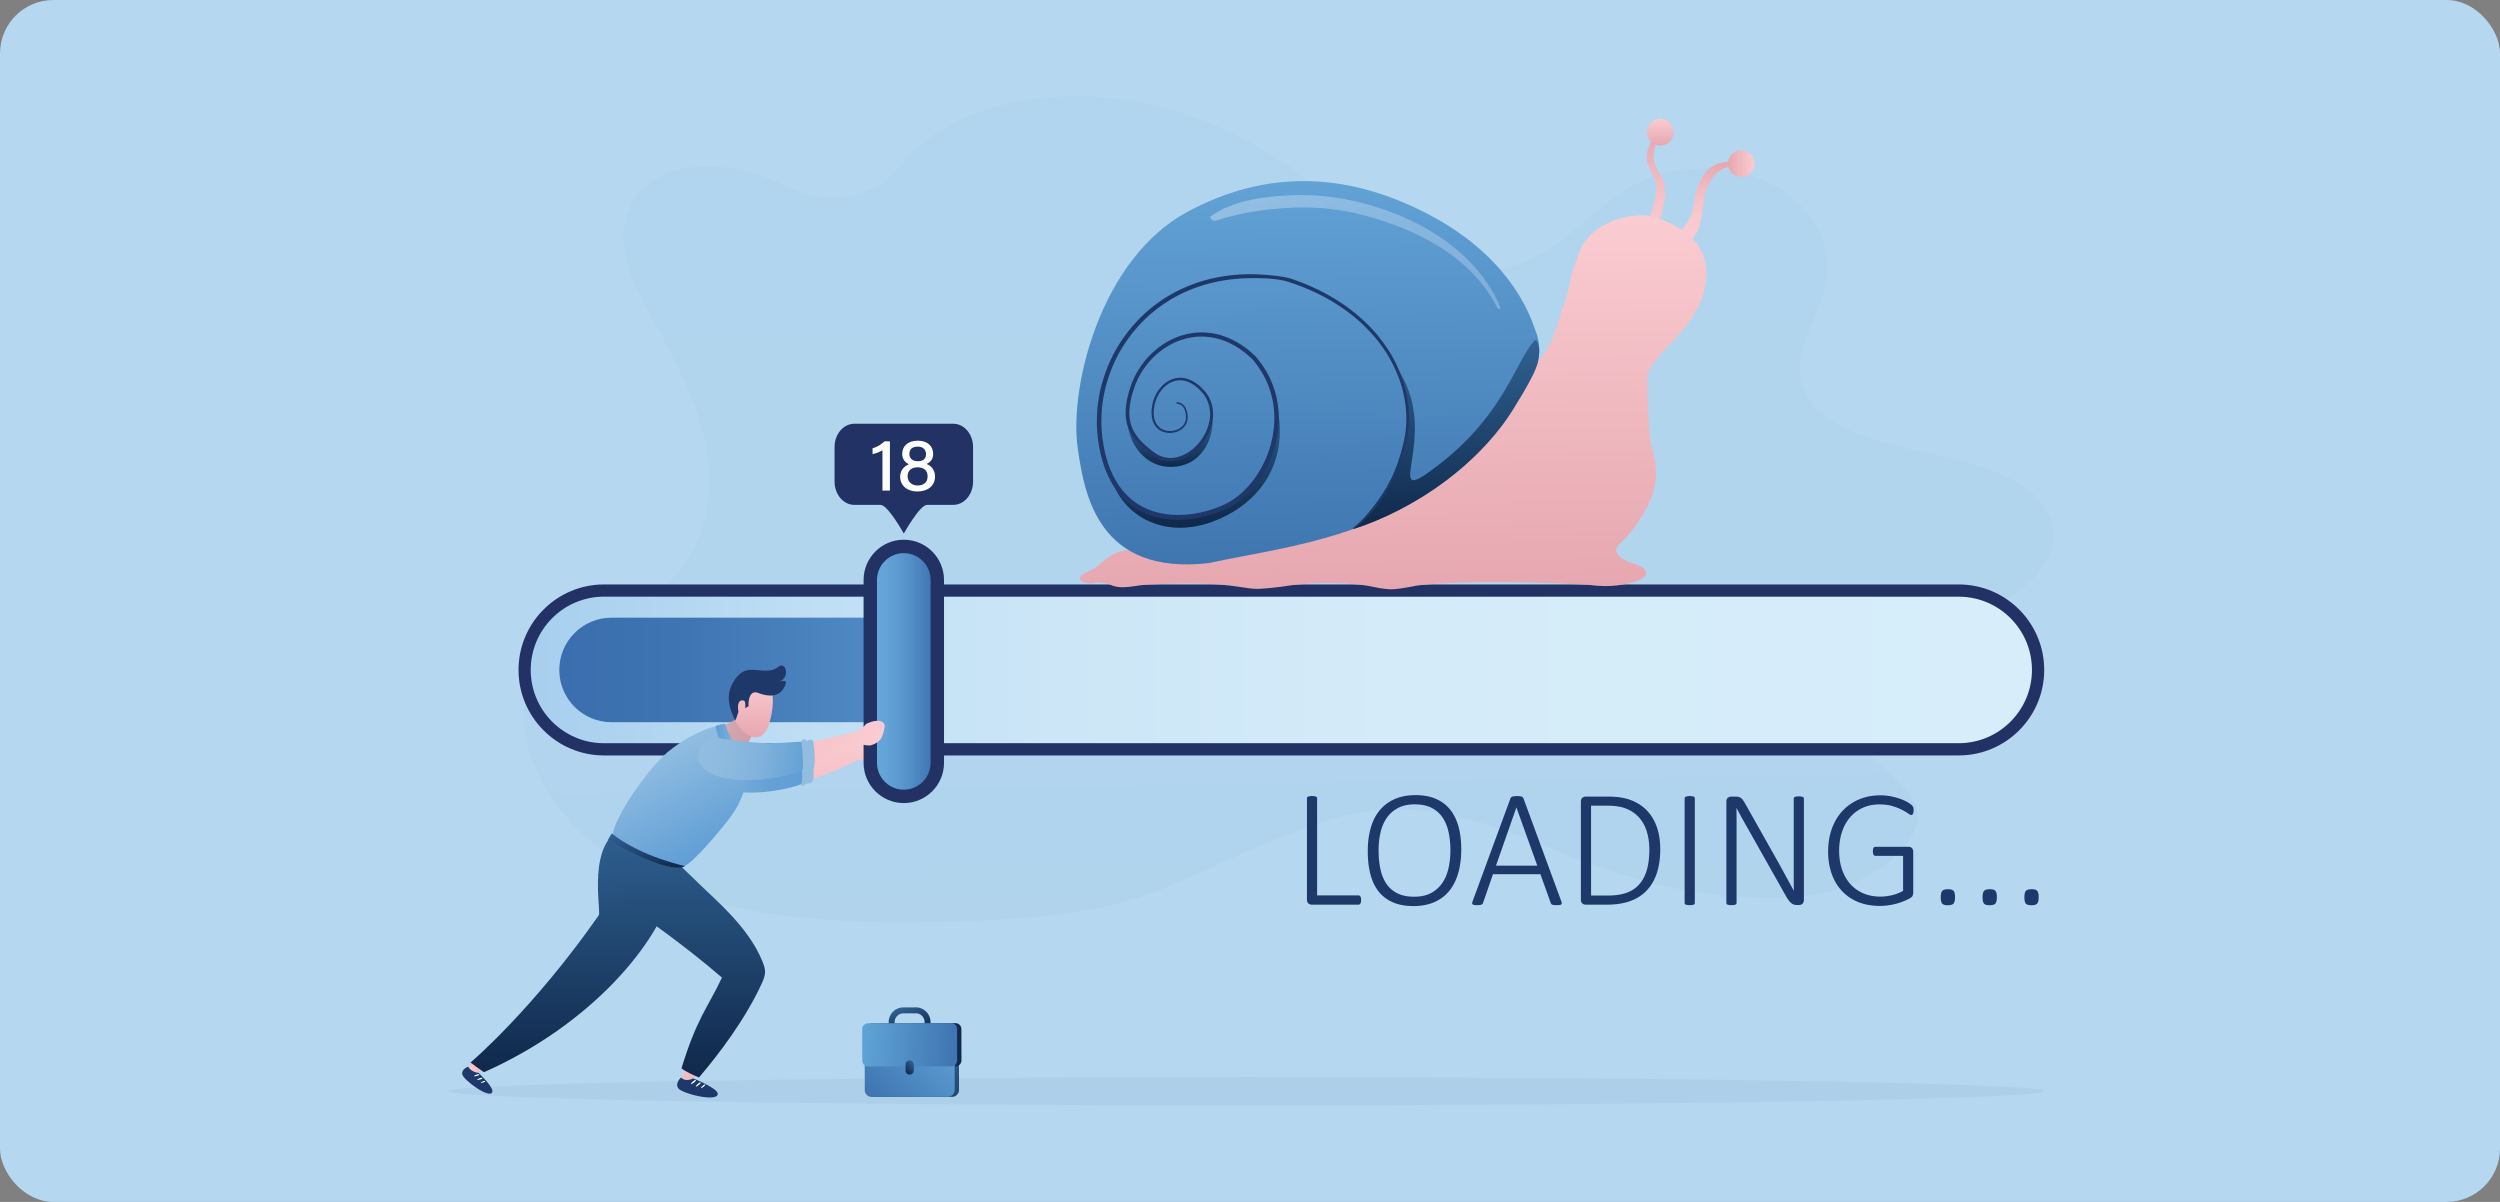<svg xmlns="http://www.w3.org/2000/svg" width="936" height="450" fill="none" viewBox="0 0 936 450"><rect x="0" y="0" width="936" height="450" fill="#808080" stroke="none"/><rect width="936" height="450" fill="#B5D7F0" rx="20"/><path fill="url(#paint0_linear_1095_2)" d="M722.731 169.804c-19.707-3.938-42.907-9.956-47.893-25.644-4.181-13.165 7.052-26.351 9.089-39.922 2.07-13.8-6.384-28.118-20.96-35.502-14.576-7.379-34.574-7.47-49.581-.224-18.119 8.749-28.717 26.761-48.959 31.571-13.456 3.196-28.057-.518-39.514-6.727-11.456-6.213-20.541-14.73-30.388-22.486-18.197-14.344-39.837-26.5-64.626-31.954-24.784-5.453-53.007-3.54-74.543 8.13-7.828 4.247-14.539 9.883-19.6 16.295-8.524 10.803-26.41 14.094-39.601 7.217a85.978 85.978 0 0 0-7.192-3.337c-14.091-5.76-32.919-7.644-45.002.83-8.151 5.715-11.241 14.966-10.478 23.508.764 8.541 4.862 16.601 9.047 24.441 9.167 17.182 19.098 34.431 22.221 53.012 3.123 18.581-1.626 39.145-18.326 52.654-14.514 11.742-36.979 17.573-46.171 32.298-6.177 9.903-4.708 21.723-.407 32.094 8.686 20.939 28.663 38.598 53.879 47.625 26.439 9.471 57.371 11.758 86.56 11.563 93.865-.631 90.119-13.705 150.054-35.888 65.986-24.42 94.321 29.5 178.836 26.645 26.278-.888 47.101-16.41 48.806-29.268 1.812-13.654-28.111-25.508-25.452-39.087 3.14-16.05 23.913-25.462 41.708-33.564 17.795-8.105 37.153-21.004 34.221-36.996-2.941-16.04-26.016-23.353-45.724-27.292l-.004.008Z" opacity=".03"/><path fill="#223365" d="M466.672 413.846c164.952 0 298.673-2.375 298.673-5.304 0-2.929-133.721-5.304-298.673-5.304S168 405.613 168 408.542c0 2.929 133.72 5.304 298.672 5.304Z" opacity=".05"/><path fill="url(#paint1_linear_1095_2)" d="M733.357 278.26c15.119 0 27.418-12.306 27.418-27.433 0-15.128-12.299-27.434-27.418-27.434H226.123c-15.119 0-27.418 12.306-27.418 27.434 0 15.127 12.299 27.433 27.418 27.433h507.234Z"/><path fill="#223265" d="M194.137 250.826c0 17.648 14.348 32.008 31.989 32.008H733.36c8.843 0 16.857-3.611 22.656-9.434 5.766-5.79 9.333-13.771 9.333-22.574 0-17.647-14.348-32.007-31.989-32.007H226.122c-8.843 0-16.857 3.611-22.656 9.434-5.766 5.79-9.333 13.771-9.333 22.573h.004Zm4.567 0c0-7.541 3.057-14.376 7.993-19.34 4.969-4.997 11.843-8.093 19.425-8.093h507.234c15.119 0 27.418 12.306 27.418 27.433 0 7.542-3.057 14.377-7.993 19.341-4.97 4.997-11.843 8.093-19.425 8.093H226.122c-15.119 0-27.418-12.306-27.418-27.434Z"/><path fill="url(#paint2_linear_1095_2)" d="M346.767 231.254H228.964c-10.805 0-19.562 8.761-19.562 19.572 0 10.812 8.757 19.573 19.562 19.573h117.803v-39.145Z"/><path fill="url(#paint3_linear_1095_2)" d="M291.556 284.207c5.761.764 24.083-3.311 29.007-4.797 0 0 1.986-1.191 2.542-2.059.266-.415.888-.656 2.145-1.058 1.746-.565 4.393-.668 4.845 1.12.207.818-.365 2.777-.979 4.267-.842 2.038-3.169 2.926-4.405 3.192-.415.091-3.302-.44-3.302-.44-18.641 9.4-31.571 10.753-31.571 10.753s-9.855-10.625 1.718-10.986v.008Z"/><path fill="url(#paint4_linear_1095_2)" d="M270.398 281.302s11.27 2.001 17.649 2.075c6.376.075 14.688-.568 14.726-.489.825 2.017-.091 8.072-.552 9.255-.925 2.378-22.756 7.591-34.217 2.39-11.461-5.196-2.451-15.451 2.394-13.231Z"/><path fill="url(#paint5_linear_1095_2)" d="M299.922 282.742s.759 9.505.245 10.318c-.515.813-.054 1.71 1.053.813 1.108-.896 2.29-.265 2.999-1.286.71-1.017.349-8.641-.137-9.757-.481-1.121-2.045.12-2.045.12s-.95-1.573-2.115-.212v.004Z"/><path fill="url(#paint6_linear_1095_2)" d="m184.617 391.571-9.57 8.156s-.552.734-.054 3.017c.249 1.15 2.775 1.789 3.667 2.237 1.858.938-.187-2.943-.187-2.943l8.997-6.976-2.853-3.495v.004Z"/><path fill="url(#paint7_linear_1095_2)" d="M251.803 332.658c.966-3.955-8.865-25.96-18.144-22.694-14.261 5.022-8.412 31.181-9.478 32.709-24.726 35.427-48.013 55.136-48.013 55.136s4.849 3.64 5.09 3.603c40.472-17.996 65.542-48.65 70.54-68.754h.005Z"/><path fill="#1D3869" d="M179.213 401.706c-2.949-.327-3.92-2.328-3.92-2.328s-2.634.839-2.202 2.889c.448 2.133 10.374 9.392 11.241 6.549.543-1.776-5.119-7.11-5.119-7.11Z"/><path fill="#fff" d="M179.204 402.146s-1.058.129-1.73.673c-.303.452 2.829-.278 1.73-.673ZM180.358 403.499s-1.049.133-1.713.677c-.298.452 2.804-.282 1.713-.677ZM181.495 404.678s-.905.125-1.477.614c-.261.411 2.414-.269 1.477-.614Z"/><path fill="url(#paint8_linear_1095_2)" d="m261.049 391.837-5.99 11.683s-1.344 1.067-.576 2.382c1.34 2.304 6.744 1.582 7.877 1.685 2.364.216-3.671-2.946-3.671-2.946l8.155-11.219-5.799-1.589.004.004Z"/><path fill="#1D3869" d="M259.521 403.748c-3.09 1.594-4.513-.332-4.513-.332s-2.422 2.042-1.07 4.026c1.41 2.063 15.103 5.391 14.775 2.005-.203-2.117-9.196-5.699-9.196-5.699h.004Z"/><path fill="#fff" d="M260.196 404.338s-1.066.602-1.534 1.469c-.121.614 2.874-1.531 1.534-1.469ZM262.01 405.259s-1.054.602-1.518 1.469c-.117.615 2.845-1.527 1.518-1.469ZM263.732 406.015s-.9.527-1.294 1.299c-.095.547 2.435-1.341 1.294-1.299Z"/><path fill="url(#paint9_linear_1095_2)" d="M231.838 309.416c-4.907 5.246-12.432 14.448 9.001 33.738.568.511 16.136 11.297 29.463 22.864-5.276 11.16-9.486 15.344-15.144 33.945 1.302 1.204 5.081 2.86 6.533 3.454 7.446-8.733 17.38-21.819 23.548-35.29 1.659-3.628 1.547-5.014 0-8.687-5.322-12.613-17.285-22.428-23.523-28.575-4.173-4.109-11.656-11.193-11.656-11.193s-10.067-18.98-18.218-10.256h-.004Z"/><path fill="url(#paint10_linear_1095_2)" d="M264.367 275.11s1.406-.635 4.414-2.254c.406-.22 11.701-6.292 12.945-5.96 1.44.386 3.887 1.632 4.638 2.731.373.544-3.323 3.453-4.555 5.35-2.787 4.296-2.916 7.471-3.26 9.027-.821 3.69-14.364-2.266-14.182-8.89v-.004Z"/><path fill="url(#paint11_linear_1095_2)" d="M281.85 254.902c-.614.299-8.956 3.528-6.62 14.489.269 2.527 9.353 13.061 12.9 1.004 2.945-10.023.539-18.834-6.28-15.493Z"/><path fill="#1D3869" d="M291.53 255.429a1.055 1.055 0 0 1-.058.025s.025-.012.058-.025c.485-.216 3.945-1.917 2.335-5.47-1.705-2.075-2.132.486-5.375.996-4.932.776-9.06-2.146-12.834 2.802-3.775 4.951-3.588 9.508-.357 15.995.493-1.075 1.178-3.279 1.178-3.279s-.983-4.69 1.862-4.217c1.075.179.623 2.893.623 2.893l1.281-.734s-.373-6.467 3.617-4.977c4.853 1.81 8.616 1.337 10.3-3.382.568-1.951-2.211-.814-2.63-.631v.004Z"/><path fill="url(#paint12_linear_1095_2)" d="M270.442 271.445s-8.823.735-20.205 9.903c-8.3 6.686-26.161 32.546-19.504 34.601 12.623 3.893 17.982 10.537 25.224 8.479 1.921-.544 7.969-6.508 15.974-16.514 7.799-9.741 7.234-14.85 8.392-25.442-.676.49-4.443-.286-9.877-11.027h-.004Z"/><path fill="url(#paint13_linear_1095_2)" d="M271.425 270.935c.311.361 2.141 8.861 8.802 11.533.224.461-3.501 3.628-3.501 3.628s-7.756-5.678-8.744-14.277c-.012-.191 3.439-.884 3.439-.884h.004Z"/><path fill="url(#paint14_linear_1095_2)" d="m229.019 312.035-1.373 2.328s22.81 13.53 28.8 9.936c.158-.083-16.289-3.361-27.427-12.264Z"/><path fill="url(#paint15_linear_1095_2)" d="m356.432 385.848-28.492.058a2.589 2.589 0 0 0-2.585 2.598l.038 19.623a2.588 2.588 0 0 0 2.596 2.586l28.493-.054a2.588 2.588 0 0 0 2.584-2.598l-.041-19.623a2.589 2.589 0 0 0-2.597-2.586l.004-.004Z"/><path fill="url(#paint16_linear_1095_2)" d="m357.722 383.067-31.081.063c-1.228 0-2.219 1-2.215 2.224l.025 11.725a2.22 2.22 0 0 0 2.223 2.216l31.081-.062c1.228 0 2.219-1 2.215-2.225l-.025-11.724c0-1.225-1-2.221-2.223-2.217Z"/><path fill="url(#paint17_linear_1095_2)" d="M334.95 384.537v-1.843a3.295 3.295 0 0 1 3.285-3.304l4.638-.008a3.296 3.296 0 0 1 3.297 3.287v1.843l2.224-.004v-1.843c-.009-3.042-2.489-5.512-5.526-5.508l-4.637.009c-3.041.004-5.509 2.486-5.504 5.528v1.843l2.223-.005v.005Z"/><path fill="url(#paint18_linear_1095_2)" d="m354.811 385.836-28.492.058a2.589 2.589 0 0 0-2.585 2.598l.038 19.622a2.588 2.588 0 0 0 2.596 2.586l28.493-.054a2.588 2.588 0 0 0 2.584-2.598l-.041-19.623a2.588 2.588 0 0 0-2.597-2.585l.004-.004Z"/><path fill="url(#paint19_linear_1095_2)" d="m356.101 383.059-31.081.062a2.218 2.218 0 0 0-2.215 2.225l.025 11.725a2.22 2.22 0 0 0 2.223 2.216l31.081-.062a2.218 2.218 0 0 0 2.215-2.225l-.025-11.725c0-1.224-1-2.22-2.223-2.216Z"/><path fill="url(#paint20_linear_1095_2)" d="M340.586 397.033c-.851 0-1.543.697-1.539 1.544v2.22c.004.847.701 1.54 1.551 1.54.846 0 1.539-.697 1.539-1.544v-2.22a1.551 1.551 0 0 0-1.547-1.54h-.004Z"/><path fill="url(#paint21_linear_1095_2)" d="M334.13 204.584h8.503c4.58 0 8.296 3.719 8.296 8.3v76.98c0 4.582-3.716 8.301-8.296 8.301h-8.503c-4.579 0-8.296-3.719-8.296-8.301v-76.98c0-4.581 3.717-8.3 8.296-8.3Z"/><path fill="#223265" d="M338.383 300.676c-8.304 0-15.057-6.757-15.057-15.066v-68.471c0-8.309 6.753-15.066 15.057-15.066 8.305 0 15.058 6.757 15.058 15.066v68.471c0 8.309-6.753 15.066-15.058 15.066Zm0-93.581c-5.533 0-10.038 4.507-10.038 10.044v68.471c0 5.537 4.505 10.044 10.038 10.044 5.534 0 10.039-4.507 10.039-10.044v-68.471c0-5.537-4.505-10.044-10.039-10.044Z"/><path fill="url(#paint22_linear_1095_2)" d="M291.421 279.011c5.977.681 24.855-3.822 29.919-5.433 0 0 2.029-1.257 2.589-2.158.265-.431.904-.685 2.194-1.125 1.796-.61 4.534-.763 5.04 1.067.232.834-.316 2.856-.921 4.399-.826 2.105-3.215 3.055-4.488 3.354-.428.099-3.427-.39-3.427-.39-19.089 9.977-32.441 11.587-32.441 11.587s-10.432-10.732 1.539-11.301h-.004Z"/><path fill="url(#paint23_linear_1095_2)" d="M269.455 276.405s11.709 1.855 18.309 1.822c6.604-.033 15.19-.843 15.227-.76.896 2.055.083 8.284-.369 9.504-.904 2.457-23.386 8.189-35.362 3.055-11.975-5.134-2.874-15.813 2.191-13.621h.004Z"/><path fill="url(#paint24_linear_1095_2)" d="M300.041 277.368s.992 9.74.477 10.583c-.514.842-.016 1.756 1.108.818 1.128-.938 2.364-.316 3.073-1.374.714-1.058.171-8.874-.352-10.015s-2.116.162-2.116.162-1.02-1.598-2.194-.178l.004.004Z"/><path fill="url(#paint25_linear_1095_2)" d="M651.674 61.477c.041 0 .054-.016.058-.033.004-.008 0-.02 0-.029-.046-.162-.784-.568-.959-.597-5.226-.851-8.764.452-11.178 2.676-.851.69-1.506 1.561-2.041 2.453a16.97 16.97 0 0 0-1.435 2.802c-1.141 2.585-1.817 5.403-2.091 8.425-.158.76-.324 1.515-.518 2.253-.917 3.478-3.385 5.695-5.148 8.625-.191.315.63.983 1.501 1.473a8.202 8.202 0 0 1-1.232.411c.834.635 2.406 1.345 2.767 1.158 4.074-2.1 5.21-6.703 5.882-11.293.245-1.619.419-3.262.664-4.84.058-.385.124-.759.191-1.128.622-3.266 1.945-6.068 4.089-8.442 2.153-2.366 5.426-3.304 9.454-3.914h-.004Z"/><path fill="url(#paint26_linear_1095_2)" d="M615.313 88.48c1.978-7.035 6.031-14.888 4.392-20.827-.759-2.76-2.692-4.893-3.102-7.836-.407-2.868.904-6.287 3.526-9.799.36-.49 2.04-.556 1.762-.07-2.144 3.78-3.156 7.163-2.596 10.222.506 2.88 2.576 5.043 3.447 7.761.933 2.93 1.07 5.914.016 9.488-.97 3.353-1.688 7.192-4.119 10.766-.584.855-3.529 1.008-3.326.298v-.004Z"/><path fill="url(#paint27_linear_1095_2)" d="M655.473 64.76a4.986 4.986 0 0 0-.053-7.049 4.98 4.98 0 0 0-7.045.053 4.986 4.986 0 0 0 .053 7.049 4.98 4.98 0 0 0 7.045-.053Z"/><path fill="url(#paint28_linear_1095_2)" d="M616.612 49.59a4.986 4.986 0 0 0 5.065 4.907 4.987 4.987 0 0 0-.162-9.973 4.986 4.986 0 0 0-4.903 5.067Z"/><path fill="url(#paint29_linear_1095_2)" d="M407.639 213.91c3.709-1.661 6.09-5.031 9.835-6.687 4.007-1.755 8.516-2.025 12.83-1.61-.22-.112-.435-.211-.647-.332-.216-.112-.44-.631-.062-.427.655.357 1.34.643 2.012.892.024.004.033.004.053.004.03.008.067.021.088.046 3.621 1.274 7.441 1.145 11.303.626 4.106-.552 8.072-1.145 12.224-1.265 8.255-.249 16.422-1.324 24.299-3.868 8.362-2.706 16.302-6.931 24.195-10.75 8.143-3.926 16.198-8.014 24.071-12.438 5.961-3.345 11.996-6.782 17.492-10.87 4.787-3.557 8.972-7.844 12.842-12.368 3.92-4.582 7.429-9.5 11.689-13.766 2.834-2.86 5.957-5.337 8.288-8.683 4.082-5.868 5.019-11.957 7.462-18.651 1.361-3.739 1.668-5.989 2.73-10.65.319-1.394 2.157-6.59 2.928-8.632 3.887-10.264 16.194-13.866 23.1-13.875 4.671-.004 9.52 2.121 13.627 4.412 15.862 8.844 10.021 24.354 8.972 27.33-.34.963-2.319 4.586-2.319 4.586-5.658 10.355-18.23 17.838-17.924 25.524.146 3.644.403 20.025 1.498 23.993.933 3.382 1.713 6.794 1.8 10.309.096 3.956-.941 7.79-2.58 11.368-2.8 6.084-6.637 11.446-11.531 15.974a2.365 2.365 0 0 0-.614 2.545c.132.365.269.684.369.809 1.166 1.44 1.46 1.631 3.165 2.511 1.954 1.008 4.189 1.179 6.048 2.449 1.684 1.149 2.028 2.863.19 4.029-2.31 1.461-5.234 2.009-7.881 2.474-3.982.701-8.105.606-12.112.071-27.402-1.49-50.597-1.378-64.472.236-.071.008-6.463 1.332-9.371 1.39-3.745.059-7.304-1.116-11.012-1.556-15.614-1.851-27.568.187-29.82.515-2.701.394-5.48.647-8.193.838-7.404.527-9.934-3.154-42.604-1.523-5.073.253-9.81 2.104-14.173-.108-.316-.137-3.983-1.05-5.584-.548-1.315.411-3.849.15-4.994-.792-1.925-1.602 1.626-3.034 2.779-3.541l.004.009Z"/><path fill="url(#paint30_linear_1095_2)" d="M572.92 142.114s6.06-8.517 1.933-18.403c-1.046-2.544-7.301-26.213-39.634-43.254-32.334-17.037-62.486-16.365-90.75-1.092-32.545 17.585-44.193 65.766-40.978 88.343 2.501 17.627 7.736 47.87 49.17 43.105 30.836-7.005 90.223-10.45 120.259-68.699Z"/><path fill="url(#paint31_linear_1095_2)" d="M524.188 139.545c15.463 25.599-9.026 52.787 15.073 34.011 23.793-18.676 28.103-37.788 34.893-45.641 0-.004 1.556-2.411 2.128 3.022.108 1.033-.199 3.129-.398 4.15-.966 4.931-7.823 15.568-7.823 15.568-12.88 22.789-38.929 40.295-61.1 47.355 20.628-20.98 23.316-41.57 17.227-58.465Z"/><path fill="url(#paint32_linear_1095_2)" d="M453.357 80.93c8.101-5.815 19.383-7.28 29.032-7.786 10.693-.577 21.524.888 31.856 4.03 19.309 5.872 38.747 17.776 47.391 37.56.452 1.046-.676 1.253-.933.739-9.653-19.303-29.828-29.36-49.453-34.717-9.71-2.64-19.786-3.566-29.737-2.893-9.772.668-17.313 1.913-26.572 4.83-.668.217-2.401-1.17-1.58-1.763h-.004Z" opacity=".4"/><path fill="url(#paint33_linear_1095_2)" d="M476.779 147.285s8.105 31.442-22.378 44.25c-15.468 5.512-31.753.436-38.614-13.48 3.941 15.468 21.557 25.408 41.957 15.676 20.4-9.737 24.975-29.177 19.035-46.446Z"/><path fill="url(#paint34_linear_1095_2)" d="M454.047 157.312s-3.398 13.625-15.186 14.746c-9.781.178-15.373-9.355-16.646-12.899 1.472 10.259 9.756 17.701 20.176 15.157 8.13-1.992 11.763-10.368 11.656-17.004Z"/><path fill="#1E386A" d="M412.119 145.434a56.63 56.63 0 0 1 5.38-13.966 55.753 55.753 0 0 1 8.939-11.994l.647-.685c.186-.179.377-.357.568-.531l1.493-1.382a38.023 38.023 0 0 1 1.809-1.528c.352-.286.705-.572 1.07-.88l.017-.012c.336-.241.672-.486 1.008-.726.659-.482 1.344-.98 2.04-1.44l1.573-1.005a22.098 22.098 0 0 1 1.613-.967c4.297-2.453 8.956-4.345 13.834-5.636 4.728-1.228 9.706-1.905 14.796-2.005 4.749-.103 12.585.536 16.193 1.59.826.241 1.664.552 2.493.863.428.166.859.328 1.29.49.788.295 1.601.598 2.39.942l1.808.776c.415.187.821.382 1.232.573l.548.261c.987.445 1.949.955 2.882 1.445l.631.332c.411.207.805.431 1.203.66.178.103.361.207.552.311.228.137.456.274.688.407.336.195.676.39 1.004.602.29.186.581.369.871.552.809.51 1.643 1.033 2.431 1.602 1.978 1.336 4.015 2.93 6.226 4.868 1.875 1.643 3.704 3.478 5.587 5.603a59.593 59.593 0 0 1 4.75 6.316c1.369 2.076 2.634 4.421 3.77 6.965 1.137 2.515 2.029 5.026 2.647 7.466 1.36 5.312 1.758 10.6 1.182 15.73l-.274 1.959c-.075.423-.162.842-.249 1.265-.045.225-.095.449-.141.681a57.8 57.8 0 0 1-.643 2.586c-.108.406-.215.813-.319 1.224-.22.838-.498 1.677-.763 2.486-.141.428-.282.855-.415 1.283-.278.859-.614 1.709-.942 2.531a78.18 78.18 0 0 0-.452 1.162c-.369.876-.771 1.748-1.157 2.594l-.461 1.005-.008.016c-.216.403-.427.81-.639 1.216a52.513 52.513 0 0 1-1.219 2.246c-.174.282-.34.568-.51.85-.494.83-1.008 1.69-1.581 2.486l-.294.436c-.266.394-.535.801-.826 1.183l-1.19 1.569c-1.759 2.245-3.501 4.142-5.322 5.81a37.222 37.222 0 0 1-2.792 2.324c-.29.216-.618-.207-.344-.439a70.062 70.062 0 0 0 2.704-2.345c1.718-1.598 3.418-3.487 5.202-5.769l1.166-1.561c.228-.311.435-.631.647-.95.145-.22.29-.444.444-.664.56-.805 1.066-1.673 1.555-2.507.158-.27.315-.54.473-.805.402-.697.776-1.432 1.136-2.142a72.467 72.467 0 0 1 .672-1.303c.154-.349.312-.697.469-1.042a66.81 66.81 0 0 0 1.095-2.511c.158-.423.32-.846.481-1.265.299-.781.61-1.586.863-2.379.141-.469.291-.938.44-1.407.24-.759.493-1.539.693-2.315.12-.507.248-1.013.377-1.519.191-.747.386-1.519.552-2.275.037-.207.079-.419.12-.631.083-.423.162-.846.228-1.265l.261-1.926c.523-5.005.088-10.164-1.294-15.34-.601-2.307-1.464-4.685-2.638-7.263-1.12-2.486-2.372-4.768-3.716-6.777-1.527-2.316-3.062-4.333-4.696-6.168-1.896-2.133-3.688-3.922-5.479-5.47-2.207-1.9-4.211-3.449-6.135-4.739-.718-.515-1.489-.996-2.232-1.461-.344-.216-.684-.428-1.02-.643a24.16 24.16 0 0 0-1.058-.619c-.208-.116-.411-.228-.606-.344-.186-.104-.373-.212-.56-.316-.39-.224-.759-.436-1.145-.626l-.626-.324c-.921-.482-1.875-.975-2.85-1.411-.269-.125-.543-.249-.817-.378-.315-.149-.63-.295-.937-.436l-1.805-.759c-.85-.378-1.746-.706-2.613-1.021a68.938 68.938 0 0 1-.999-.37c-.813-.298-1.656-.56-2.46-.838-4.239-1.465-11.08-1.565-15.7-1.444-5.011.133-9.864.813-14.423 2.033-4.77 1.258-9.3 3.109-13.464 5.508-.552.282-1.058.614-1.535.93l-1.547.979a47.14 47.14 0 0 0-1.888 1.345c-.356.261-.709.523-1.053.767-.004 0-.009.009-.017.013-.323.274-.655.539-.987.809-.606.49-1.232 1-1.809 1.523l-1.339 1.245c-.108.104-.22.208-.328.308a21.26 21.26 0 0 0-.324.303l-.63.664a54.39 54.39 0 0 0-8.661 11.658 55.784 55.784 0 0 0-5.202 13.559c-1.099 4.656-1.539 9.512-1.306 14.443 0 .469.054.967.099 1.448l.212 2.171v.017l.274 1.797c.091.664.178 1.224.315 1.788l.352 1.777c.1.415.208.826.32 1.237l.365 1.386s0 .008.004.016l.274.851c.087.249.17.502.249.751.103.328.211.656.331.976 1.838 4.972 4.451 8.981 7.761 11.911 3.418 3.092 7.836 5.155 12.772 5.96 4.455.755 9.275.548 14.327-.61a45.671 45.671 0 0 0 6.907-2.212 26.341 26.341 0 0 0 6.172-3.557c3.65-2.827 6.74-6.529 9.183-11.007 2.319-4.246 3.862-8.977 4.46-13.683.642-4.923.277-9.866-1.054-14.298-.726-2.432-1.655-4.669-2.767-6.645a39.236 39.236 0 0 0-4.069-5.835l-.021-.017c-1.327-1.232-2.758-2.519-4.351-3.59-.527-.402-1.103-.747-1.659-1.083-.232-.141-.469-.282-.68-.415-.005 0-.013-.008-.017-.008-.22-.112-.436-.233-.651-.345-.622-.332-1.211-.651-1.846-.909-.668-.315-1.386-.564-2.074-.805l-.519-.182s-.008 0-.016-.005l-.216-.062c-.809-.232-1.642-.477-2.472-.622a24.982 24.982 0 0 0-5.55-.432c-3.675.191-7.363 1.237-10.665 3.026a28.894 28.894 0 0 0-8.553 7.176 30.184 30.184 0 0 0-3.094 4.685l-.096.179c-.186.348-.381.705-.543 1.062l-.572 1.283c-.15.365-.291.747-.432 1.128l-.95 2.877s0 .012-.004.02l-.112.449c-.074.307-.153.614-.224.929-.178.631-.29 1.291-.398 1.926-.046.274-.095.552-.145.809v.021c-.266 2.204-.274 3.964-.021 5.537a14.064 14.064 0 0 0 1.929 5.104c.879 1.424 2.061 2.81 3.617 4.234.676.639 1.373 1.212 2.149 1.838l1.099.88a.1.1 0 0 0 .016.013l.39.265c.249.17.498.345.747.507a10.19 10.19 0 0 0 5.156 1.473c1.68.037 3.447-.386 5.255-1.262a16.117 16.117 0 0 0 4.48-3.258c2.68-2.751 4.468-6.221 5.032-9.77.601-3.793-.473-7.64-2.875-10.288-1.273-1.478-2.725-2.648-4.305-3.478-.871-.432-1.738-.731-2.58-.88a7.71 7.71 0 0 0-2.692.013c-1.722.307-3.398 1.224-4.725 2.585a12.528 12.528 0 0 0-2.916 4.702 12.648 12.648 0 0 0-.685 2.706c-.153.967-.199 1.93-.136 2.781.066 1.021.269 1.893.622 2.665a5.66 5.66 0 0 0 1.601 2.129c1.323 1.087 3.248 1.519 5.143 1.158.954-.191 1.805-.54 2.518-1.025.772-.544 1.377-1.246 1.751-2.026.356-.788.481-1.701.356-2.652l-.066-.664s0-.021-.004-.029l-.141-.672c-.017-.063-.029-.125-.042-.191-.008-.05-.016-.1-.024-.129l-.195-.502a1.767 1.767 0 0 0-.208-.461c-.423-.817-1.141-1.415-1.966-1.635a4.064 4.064 0 0 0-.61-.104.276.276 0 0 1-.253-.278v-.025c0-.162.141-.29.303-.278.241.021.477.058.701.121.987.249 1.871.967 2.344 1.888.124.178.199.378.265.552l.191.519s.004.016.008.025l.062.249.195.821s.005.025.005.034l.074.693c.133 1.058-.008 2.091-.402 2.992-.407.905-1.079 1.706-1.954 2.32a7.316 7.316 0 0 1-2.775 1.162c-2.111.407-4.264-.066-5.749-1.261a6.325 6.325 0 0 1-1.854-2.408c-.398-.867-.635-1.851-.705-2.921-.079-.914-.042-1.881.112-2.955a14.63 14.63 0 0 1 .701-2.893c.68-1.934 1.746-3.677 3.082-5.035 1.443-1.498 3.289-2.527 5.201-2.888a8.61 8.61 0 0 1 3.041-.046c.941.17 1.904.49 2.866.951 1.684.863 3.248 2.1 4.642 3.689l.464.552.307.349c.05.062.075.099.075.116l.108.162c.079.124.161.249.244.369.187.278.382.565.536.897.062.128.132.257.203.39.162.307.332.627.452.967l.104.278c.141.369.282.751.373 1.133.514 1.855.635 3.914.348 5.947-.572 3.777-2.464 7.483-5.317 10.438a17.352 17.352 0 0 1-4.787 3.52c-1.937.954-3.845 1.432-5.662 1.423a11.79 11.79 0 0 1-5.965-1.635 24.872 24.872 0 0 1-1.074-.722l-1.324-1.017a42.257 42.257 0 0 1-2.227-1.896c-1.647-1.503-2.916-2.972-3.874-4.491a15.486 15.486 0 0 1-2.145-5.599c-.286-1.751-.286-3.64 0-5.96l.046-.278c.137-.863.278-1.76.51-2.606.062-.278.133-.565.199-.847l.141-.589s0-.013.004-.017l.643-2.079.249-.706c.166-.456.332-.904.515-1.369l.597-1.357c.128-.266.265-.527.398-.789.091-.174.178-.344.27-.523a32.72 32.72 0 0 1 3.227-4.935 30.525 30.525 0 0 1 8.972-7.586c3.53-1.934 7.45-3.059 11.341-3.25a25.679 25.679 0 0 1 5.898.444c.917.154 1.817.411 2.688.66l.788.266c.726.257 1.477.523 2.174.855.676.273 1.323.614 1.945.942.232.12.465.245.722.377.008 0 .012.009.02.013.266.17.536.332.805.494.56.34 1.141.689 1.664 1.087 1.684 1.129 3.169 2.465 4.554 3.748l.041.045a39.856 39.856 0 0 1 4.348 6.18 34.504 34.504 0 0 1 2.907 6.973c1.398 4.631 1.792 9.811 1.133 14.978-.618 4.956-2.178 9.758-4.638 14.281-2.563 4.707-5.803 8.596-9.619 11.546a27.363 27.363 0 0 1-6.57 3.806 46.217 46.217 0 0 1-7.164 2.295c-5.247 1.221-10.299 1.445-15.02.669-5.168-.851-10.013-3.121-13.643-6.4-3.496-3.117-6.259-7.363-8.204-12.617-.15-.386-.274-.78-.399-1.175-.066-.207-.132-.41-.203-.622l-.274-.901-.394-1.477a31.86 31.86 0 0 1-.315-1.262l-.381-1.83a19.612 19.612 0 0 1-.312-1.855l-.282-1.88-.219-2.238a20.377 20.377 0 0 1-.104-1.473c-.224-5.138.24-10.16 1.377-14.928l.025-.046Z"/><path fill="#1D3869" d="M509.596 336.953c0 .291-.021.544-.062.752-.042.207-.104.39-.187.548a.853.853 0 0 1-.311.344.826.826 0 0 1-.436.108h-17.533c-.373 0-.759-.141-1.157-.423-.394-.283-.594-.797-.594-1.548v-37.868c0-.124.029-.241.096-.344a.638.638 0 0 1 .311-.249 2.64 2.64 0 0 1 .593-.158c.249-.042.552-.062.908-.062.374 0 .681.02.921.062.241.042.432.091.577.158a.638.638 0 0 1 .311.249c.062.103.095.22.095.344v36.365H508.6c.166 0 .312.037.436.108a.934.934 0 0 1 .311.311c.083.137.145.312.187.532.041.219.062.473.062.767v.004ZM547.097 318.003c0 3.233-.37 6.155-1.108 8.77-.738 2.614-1.85 4.847-3.327 6.69-1.481 1.847-3.343 3.266-5.595 4.267-2.249 1-4.874 1.502-7.877 1.502-3.004 0-5.579-.473-7.736-1.424-2.157-.95-3.929-2.303-5.314-4.067-1.385-1.76-2.406-3.914-3.061-6.458-.656-2.544-.983-5.408-.983-8.599 0-3.192.365-6.047 1.095-8.633.73-2.585 1.837-4.789 3.326-6.611 1.49-1.822 3.356-3.237 5.596-4.238 2.24-1 4.87-1.502 7.89-1.502 3.019 0 5.479.469 7.624 1.407 2.144.938 3.919 2.283 5.326 4.034 1.406 1.751 2.447 3.876 3.127 6.379.676 2.503 1.017 5.325 1.017 8.475v.008Zm-4.061.345c0-2.395-.224-4.644-.672-6.74-.448-2.096-1.187-3.918-2.22-5.47-1.032-1.553-2.401-2.773-4.11-3.661-1.709-.884-3.825-1.328-6.347-1.328-2.522 0-4.608.465-6.329 1.39-1.718.93-3.116 2.175-4.19 3.735-1.074 1.565-1.846 3.387-2.315 5.471-.468 2.083-.705 4.283-.705 6.599 0 2.461.216 4.747.643 6.864.427 2.117 1.149 3.955 2.174 5.52 1.02 1.565 2.385 2.789 4.094 3.673 1.709.888 3.845 1.328 6.409 1.328 2.563 0 4.674-.473 6.408-1.423 1.73-.951 3.124-2.221 4.19-3.815 1.062-1.593 1.821-3.44 2.281-5.536.456-2.096.689-4.3.689-6.611v.004ZM584.538 337.422c.124.312.182.569.174.764-.013.199-.083.349-.22.453-.137.103-.344.17-.626.203a9.697 9.697 0 0 1-1.079.046c-.44 0-.788-.017-1.045-.046a2.364 2.364 0 0 1-.61-.141.735.735 0 0 1-.328-.249 2.005 2.005 0 0 1-.203-.374l-3.874-10.786h-17.749l-3.721 10.724c-.042.145-.104.27-.187.373a1.044 1.044 0 0 1-.344.266c-.145.075-.349.129-.61.174a6.361 6.361 0 0 1-.983.063c-.435 0-.8-.021-1.095-.063-.29-.041-.506-.116-.639-.22a.562.562 0 0 1-.22-.435c-.012-.187.046-.436.175-.752l14.157-38.494a1.09 1.09 0 0 1 .282-.423c.124-.116.286-.203.485-.265.199-.063.436-.108.718-.142a9.33 9.33 0 0 1 .954-.045c.373 0 .705.016.983.045.282.034.522.079.717.142.2.062.353.149.469.265.116.116.203.257.266.423l14.157 38.494h-.004Zm-16.783-35.086h-.033l-7.624 21.764h15.467l-7.81-21.764ZM621.603 317.879c0 3.399-.427 6.395-1.282 8.989-.854 2.594-2.115 4.769-3.783 6.521-1.667 1.751-3.724 3.075-6.172 3.971-2.447.897-5.371 1.345-8.764 1.345h-7.969c-.373 0-.759-.141-1.157-.423-.394-.283-.593-.797-.593-1.548v-36.523c0-.751.199-1.266.593-1.548.394-.282.78-.423 1.157-.423h8.499c3.439 0 6.339.469 8.703 1.407 2.364.938 4.343 2.266 5.936 3.988 1.593 1.718 2.796 3.785 3.609 6.192.813 2.407 1.219 5.093 1.219 8.052h.004Zm-4.094.187c0-2.354-.299-4.541-.892-6.55-.593-2.012-1.51-3.747-2.75-5.204-1.24-1.457-2.808-2.598-4.704-3.424-1.895-.822-4.314-1.237-7.25-1.237h-6.218v33.647h6.251c2.75 0 5.077-.341 6.985-1.017 1.908-.677 3.497-1.727 4.766-3.142 1.269-1.415 2.223-3.204 2.858-5.362.635-2.158.954-4.727.954-7.707v-.004ZM634.54 338.078a.63.63 0 0 1-.095.345.649.649 0 0 1-.311.249c-.145.062-.34.116-.577.157-.24.042-.547.063-.92.063-.353 0-.656-.021-.909-.063a2.646 2.646 0 0 1-.593-.157.649.649 0 0 1-.311-.249.665.665 0 0 1-.095-.345v-39.212c0-.124.037-.241.107-.344a.722.722 0 0 1 .345-.249c.157-.063.352-.116.593-.158a5.07 5.07 0 0 1 .858-.062c.374 0 .681.02.921.062.241.042.432.091.577.158a.638.638 0 0 1 .311.249c.062.103.095.22.095.344v39.212h.004ZM675.387 336.858c0 .374-.058.689-.174.938a1.886 1.886 0 0 1-.435.61 1.497 1.497 0 0 1-.594.328 2.259 2.259 0 0 1-.609.095h-.78c-.415 0-.797-.054-1.141-.157a2.966 2.966 0 0 1-1-.548 5.73 5.73 0 0 1-.97-1.046c-.324-.436-.685-1-1.079-1.689l-14.252-25.267a238.766 238.766 0 0 1-2.141-3.798 191.405 191.405 0 0 1-2.044-3.801h-.03c.021 1.523.03 3.079.03 4.673v30.878a.63.63 0 0 1-.096.345.649.649 0 0 1-.311.249c-.145.062-.34.116-.577.157-.24.042-.547.063-.92.063-.353 0-.656-.021-.909-.063a2.646 2.646 0 0 1-.593-.157.649.649 0 0 1-.311-.249.666.666 0 0 1-.096-.345v-37.867c0-.751.2-1.266.594-1.548.394-.283.779-.424 1.157-.424h1.564c.502 0 .916.042 1.248.125.332.083.635.224.905.423.269.199.535.482.796.847s.547.83.859 1.39l10.909 19.357c.688 1.208 1.34 2.37 1.954 3.486.613 1.117 1.215 2.208 1.796 3.283a757.6 757.6 0 0 0 1.733 3.175 240.046 240.046 0 0 1 1.705 3.159h.033c-.02-1.752-.033-3.574-.033-5.475v-29.018c0-.125.033-.241.096-.345a.744.744 0 0 1 .311-.266c.145-.074.34-.124.576-.157.241-.033.548-.046.921-.046.332 0 .627.017.875.046.249.029.448.083.594.157a.889.889 0 0 1 .327.266c.075.104.108.22.108.345v37.867l.004.004ZM716.457 303.336c0 .27-.02.523-.062.751a2.218 2.218 0 0 1-.174.577.903.903 0 0 1-.282.361.603.603 0 0 1-.361.125c-.249 0-.66-.208-1.236-.627-.573-.415-1.34-.872-2.298-1.361-.958-.49-2.12-.942-3.484-1.362-1.365-.415-2.987-.626-4.862-.626-2.397 0-4.53.444-6.404 1.328-1.875.888-3.46 2.1-4.75 3.644-1.294 1.544-2.277 3.37-2.953 5.487-.676 2.116-1.016 4.395-1.016 6.831 0 2.731.385 5.163 1.157 7.3.771 2.138 1.837 3.939 3.202 5.408a13.628 13.628 0 0 0 4.874 3.362c1.887.772 3.941 1.158 6.172 1.158 1.44 0 2.895-.179 4.376-.531a15.868 15.868 0 0 0 4.157-1.627v-13.103h-10.312a.813.813 0 0 1-.751-.436c-.166-.29-.249-.709-.249-1.249 0-.29.021-.548.062-.764.042-.22.104-.394.187-.531a.858.858 0 0 1 .311-.311.865.865 0 0 1 .436-.108h12.373c.187 0 .386.033.593.096.208.062.403.166.577.311.178.145.315.348.423.61.108.261.157.577.157.954v15.041c0 .502-.078.93-.236 1.283-.158.356-.514.693-1.078 1.016-.565.324-1.311.677-2.249 1.063-.937.386-1.908.71-2.907.971-1 .262-2.004.457-3.016.594a22.349 22.349 0 0 1-2.982.203c-3.062 0-5.799-.494-8.205-1.486-2.406-.988-4.439-2.386-6.094-4.192-1.655-1.801-2.92-3.951-3.795-6.441-.875-2.49-1.311-5.238-1.311-8.238 0-3.001.473-6.018 1.423-8.616.95-2.594 2.281-4.811 3.999-6.645 1.717-1.834 3.774-3.258 6.172-4.266 2.393-1.013 5.044-1.519 7.939-1.519 1.46 0 2.837.136 4.14.406 1.302.27 2.472.598 3.517.984 1.041.386 1.929.801 2.655 1.249.73.448 1.224.801 1.485 1.063.261.261.436.514.531.767.095.249.141.615.141 1.096h.008ZM731.958 335.891c0 1.229-.199 2.042-.594 2.44-.394.399-1.103.594-2.123.594-1.021 0-1.664-.195-2.045-.577-.386-.386-.577-1.183-.577-2.391 0-1.207.199-2.041.593-2.44.394-.394 1.104-.593 2.124-.593 1.021 0 1.663.195 2.045.576.386.386.577 1.183.577 2.391ZM747.614 335.891c0 1.229-.199 2.042-.593 2.44-.394.399-1.104.594-2.124.594s-1.663-.195-2.045-.577c-.386-.386-.577-1.183-.577-2.391 0-1.207.2-2.041.594-2.44.394-.394 1.103-.593 2.123-.593 1.021 0 1.664.195 2.045.576.386.386.577 1.183.577 2.391ZM763.272 335.891c0 1.229-.199 2.042-.593 2.44-.394.395-1.103.594-2.124.594-1.02 0-1.663-.195-2.045-.577-.386-.386-.576-1.183-.576-2.391 0-1.207.199-2.041.593-2.44.394-.394 1.103-.593 2.124-.593 1.02 0 1.663.195 2.044.576.386.386.577 1.183.577 2.391Z"/><path fill="#223265" d="M356.89 158.648h-37.012c-4.098 0-7.421 3.897-7.421 8.699v12.982c0 4.807 3.323 8.699 7.421 8.699h9.835c2.679 0 8.673 10.725 8.673 10.725s5.994-10.725 8.674-10.725h9.835c4.098 0 7.42-3.897 7.42-8.699v-12.982c0-4.806-3.322-8.699-7.42-8.699h-.005Z"/><path fill="#fff" d="M330.394 183.67v-15.107c-.896.61-2.709 1.287-3.708 1.449v-2.171c1.476-.369 3.247-1.403 4.463-2.594h2.032v18.423h-2.791.004ZM337.018 178.466c0-2.544 1.721-4.026 3.26-4.64-1.564-.801-2.489-2.042-2.489-3.881 0-2.888 2.053-4.951 5.894-4.951 3.51 0 5.696 2.013 5.696 4.914 0 1.996-1.071 3.229-2.514 3.789 1.651.552 3.215 2.237 3.215 4.682 0 3.557-2.775 5.636-6.658 5.636-3.592 0-6.404-2.088-6.404-5.541v-.008Zm10.278-.12c0-2.233-1.443-3.383-3.741-3.383-2.555 0-3.742 1.449-3.742 3.37 0 1.922 1.398 3.437 3.767 3.437 2.182 0 3.716-1.15 3.716-3.424Zm-6.827-8.372c0 1.49.97 2.702 3.173 2.702 2.082 0 3.053-.971 3.053-2.639 0-1.569-1-2.822-3.095-2.822-2.202 0-3.127 1.108-3.127 2.759h-.004Z"/><defs><linearGradient id="paint0_linear_1095_2" x1="482.666" x2="487.285" y1="36.733" y2="344.387" gradientUnits="userSpaceOnUse"><stop stop-color="#6BA7DA"/><stop offset=".43" stop-color="#69A4D8"/><stop offset=".63" stop-color="#639DD2"/><stop offset=".79" stop-color="#5890C7"/><stop offset=".93" stop-color="#497DB9"/><stop offset="1" stop-color="#3E70AE"/></linearGradient><linearGradient id="paint1_linear_1095_2" x1="760.775" x2="198.705" y1="250.827" y2="250.827" gradientUnits="userSpaceOnUse"><stop stop-color="#D7EDFA"/><stop offset=".43" stop-color="#D4EBF9"/><stop offset=".65" stop-color="#CCE6F7"/><stop offset=".82" stop-color="#BFDEF4"/><stop offset=".96" stop-color="#ACD2EF"/><stop offset="1" stop-color="#A7CFEE"/></linearGradient><linearGradient id="paint2_linear_1095_2" x1="410.634" x2="209.398" y1="250.826" y2="250.826" gradientUnits="userSpaceOnUse"><stop stop-color="#68A9DC"/><stop offset=".4" stop-color="#508AC4"/><stop offset=".76" stop-color="#3F75B3"/><stop offset="1" stop-color="#3A6EAE"/></linearGradient><linearGradient id="paint3_linear_1095_2" x1="307.74" x2="307.738" y1="275.921" y2="329.37" gradientUnits="userSpaceOnUse"><stop stop-color="#FACCD1"/><stop offset="1" stop-color="#E8A7B0"/></linearGradient><linearGradient id="paint4_linear_1095_2" x1="262.711" x2="302.35" y1="285.47" y2="291.9" gradientUnits="userSpaceOnUse"><stop stop-color="#91BDE1"/><stop offset=".13" stop-color="#85B5DE"/><stop offset=".43" stop-color="#6FA8D9"/><stop offset=".72" stop-color="#63A0D6"/><stop offset="1" stop-color="#5F9ED5"/></linearGradient><linearGradient id="paint5_linear_1095_2" x1="310.497" x2="316.801" y1="294.309" y2="295.714" gradientUnits="userSpaceOnUse"><stop stop-color="#91BDE1"/><stop offset=".13" stop-color="#85B5DE"/><stop offset=".43" stop-color="#6FA8D9"/><stop offset=".72" stop-color="#63A0D6"/><stop offset="1" stop-color="#5F9ED5"/></linearGradient><linearGradient id="paint6_linear_1095_2" x1="174.434" x2="187.204" y1="398.301" y2="398.112" gradientUnits="userSpaceOnUse"><stop stop-color="#FACCD1"/><stop offset="1" stop-color="#E8A7B0"/></linearGradient><linearGradient id="paint7_linear_1095_2" x1="214.204" x2="214.212" y1="309.487" y2="401.27" gradientUnits="userSpaceOnUse"><stop stop-color="#306292"/><stop offset="1" stop-color="#10284B"/></linearGradient><linearGradient id="paint8_linear_1095_2" x1="257.081" x2="265.583" y1="395.223" y2="405.275" gradientUnits="userSpaceOnUse"><stop stop-color="#FACCD1"/><stop offset="1" stop-color="#E8A7B0"/></linearGradient><linearGradient id="paint9_linear_1095_2" x1="256.562" x2="256.571" y1="306.956" y2="403.255" gradientUnits="userSpaceOnUse"><stop stop-color="#306292"/><stop offset="1" stop-color="#10284B"/></linearGradient><linearGradient id="paint10_linear_1095_2" x1="265.783" x2="282.974" y1="270.856" y2="277.686" gradientUnits="userSpaceOnUse"><stop stop-color="#D2B0B8"/><stop offset="1" stop-color="#D299A3"/></linearGradient><linearGradient id="paint11_linear_1095_2" x1="282.161" x2="282.159" y1="254.195" y2="276.079" gradientUnits="userSpaceOnUse"><stop stop-color="#FACCD1"/><stop offset="1" stop-color="#E8A7B0"/></linearGradient><linearGradient id="paint12_linear_1095_2" x1="254.43" x2="273.982" y1="277.478" y2="314.542" gradientUnits="userSpaceOnUse"><stop stop-color="#91BDE1"/><stop offset="1" stop-color="#5F9ED5"/></linearGradient><linearGradient id="paint13_linear_1095_2" x1="279.719" x2="268.279" y1="278.155" y2="278.963" gradientUnits="userSpaceOnUse"><stop stop-color="#91BDE1"/><stop offset="1" stop-color="#5F9ED5"/></linearGradient><linearGradient id="paint14_linear_1095_2" x1="239.121" x2="243.954" y1="309.417" y2="327.78" gradientUnits="userSpaceOnUse"><stop stop-color="#306292"/><stop offset="1" stop-color="#10284B"/></linearGradient><linearGradient id="paint15_linear_1095_2" x1="356.024" x2="328.345" y1="384.434" y2="412.205" gradientUnits="userSpaceOnUse"><stop stop-color="#306292"/><stop offset="1" stop-color="#10284B"/></linearGradient><linearGradient id="paint16_linear_1095_2" x1="324.078" x2="360.278" y1="389.953" y2="392.5" gradientUnits="userSpaceOnUse"><stop stop-color="#306292"/><stop offset="1" stop-color="#10284B"/></linearGradient><linearGradient id="paint17_linear_1095_2" x1="338.36" x2="341.792" y1="376.848" y2="386.822" gradientUnits="userSpaceOnUse"><stop stop-color="#306292"/><stop offset="1" stop-color="#10284B"/></linearGradient><linearGradient id="paint18_linear_1095_2" x1="354.403" x2="326.724" y1="384.421" y2="412.195" gradientUnits="userSpaceOnUse"><stop stop-color="#60A4D7"/><stop offset="1" stop-color="#3E74B0"/></linearGradient><linearGradient id="paint19_linear_1095_2" x1="322.452" x2="358.657" y1="389.944" y2="392.491" gradientUnits="userSpaceOnUse"><stop stop-color="#60A4D7"/><stop offset="1" stop-color="#3E74B0"/></linearGradient><linearGradient id="paint20_linear_1095_2" x1="342.211" x2="338.926" y1="398.086" y2="401.382" gradientUnits="userSpaceOnUse"><stop stop-color="#306292"/><stop offset="1" stop-color="#10284B"/></linearGradient><linearGradient id="paint21_linear_1095_2" x1="325.834" x2="350.929" y1="251.374" y2="251.374" gradientUnits="userSpaceOnUse"><stop stop-color="#68A9DC"/><stop offset=".24" stop-color="#63A3D7"/><stop offset=".55" stop-color="#5692CA"/><stop offset=".91" stop-color="#4076B4"/><stop offset="1" stop-color="#3A6EAE"/></linearGradient><linearGradient id="paint22_linear_1095_2" x1="322.55" x2="240.9" y1="288.043" y2="237.021" gradientUnits="userSpaceOnUse"><stop stop-color="#FACCD1"/><stop offset="1" stop-color="#E8A7B0"/></linearGradient><linearGradient id="paint23_linear_1095_2" x1="261.512" x2="302.678" y1="280.809" y2="286.687" gradientUnits="userSpaceOnUse"><stop stop-color="#91BDE1"/><stop offset=".28" stop-color="#8CBADF"/><stop offset=".57" stop-color="#80B2DC"/><stop offset=".87" stop-color="#6AA5D7"/><stop offset="1" stop-color="#5F9ED5"/></linearGradient><linearGradient id="paint24_linear_1095_2" x1="310.875" x2="317.429" y1="289.306" y2="290.635" gradientUnits="userSpaceOnUse"><stop stop-color="#91BDE1"/><stop offset=".28" stop-color="#8CBADF"/><stop offset=".57" stop-color="#80B2DC"/><stop offset=".87" stop-color="#6AA5D7"/><stop offset="1" stop-color="#5F9ED5"/></linearGradient><linearGradient id="paint25_linear_1095_2" x1="640.291" x2="639.804" y1="90.947" y2="60.646" gradientUnits="userSpaceOnUse"><stop stop-color="#FACCD1"/><stop offset=".34" stop-color="#F8C8CD"/><stop offset=".65" stop-color="#F1BDC3"/><stop offset=".95" stop-color="#E7AAB3"/><stop offset="1" stop-color="#E6A7B0"/></linearGradient><linearGradient id="paint26_linear_1095_2" x1="619.536" x2="618.906" y1="88.848" y2="49.625" gradientUnits="userSpaceOnUse"><stop stop-color="#FACCD1"/><stop offset=".35" stop-color="#F5C3C9"/><stop offset=".92" stop-color="#E8ABB3"/><stop offset="1" stop-color="#E6A7B0"/></linearGradient><linearGradient id="paint27_linear_1095_2" x1="656.886" x2="646.92" y1="61.192" y2="61.35" gradientUnits="userSpaceOnUse"><stop stop-color="#FACCD1"/><stop offset="1" stop-color="#E6A7B0"/></linearGradient><linearGradient id="paint28_linear_1095_2" x1="621.518" x2="621.678" y1="44.502" y2="54.47" gradientUnits="userSpaceOnUse"><stop stop-color="#FACCD1"/><stop offset="1" stop-color="#E6A7B0"/></linearGradient><linearGradient id="paint29_linear_1095_2" x1="520.361" x2="522.587" y1="82.095" y2="220.663" gradientUnits="userSpaceOnUse"><stop stop-color="#FACCD1"/><stop offset="1" stop-color="#E6A7B0"/></linearGradient><linearGradient id="paint30_linear_1095_2" x1="488.394" x2="490.688" y1="67.757" y2="210.558" gradientUnits="userSpaceOnUse"><stop stop-color="#62A2D5"/><stop offset="1" stop-color="#3F76B0"/></linearGradient><linearGradient id="paint31_linear_1095_2" x1="541.048" x2="542.165" y1="127.899" y2="197.42" gradientUnits="userSpaceOnUse"><stop stop-color="#306292"/><stop offset="1" stop-color="#0F284A"/></linearGradient><linearGradient id="paint32_linear_1095_2" x1="453.376" x2="561.405" y1="95.495" y2="93.761" gradientUnits="userSpaceOnUse"><stop stop-color="#E0EFFB"/><stop offset="1" stop-color="#B8D5F0"/></linearGradient><linearGradient id="paint33_linear_1095_2" x1="447.153" x2="447.952" y1="147.742" y2="197.476" gradientUnits="userSpaceOnUse"><stop stop-color="#306292"/><stop offset="1" stop-color="#0F284A"/></linearGradient><linearGradient id="paint34_linear_1095_2" x1="438.132" x2="438.409" y1="157.546" y2="174.796" gradientUnits="userSpaceOnUse"><stop stop-color="#306292"/><stop offset="1" stop-color="#0F284A"/></linearGradient></defs></svg>